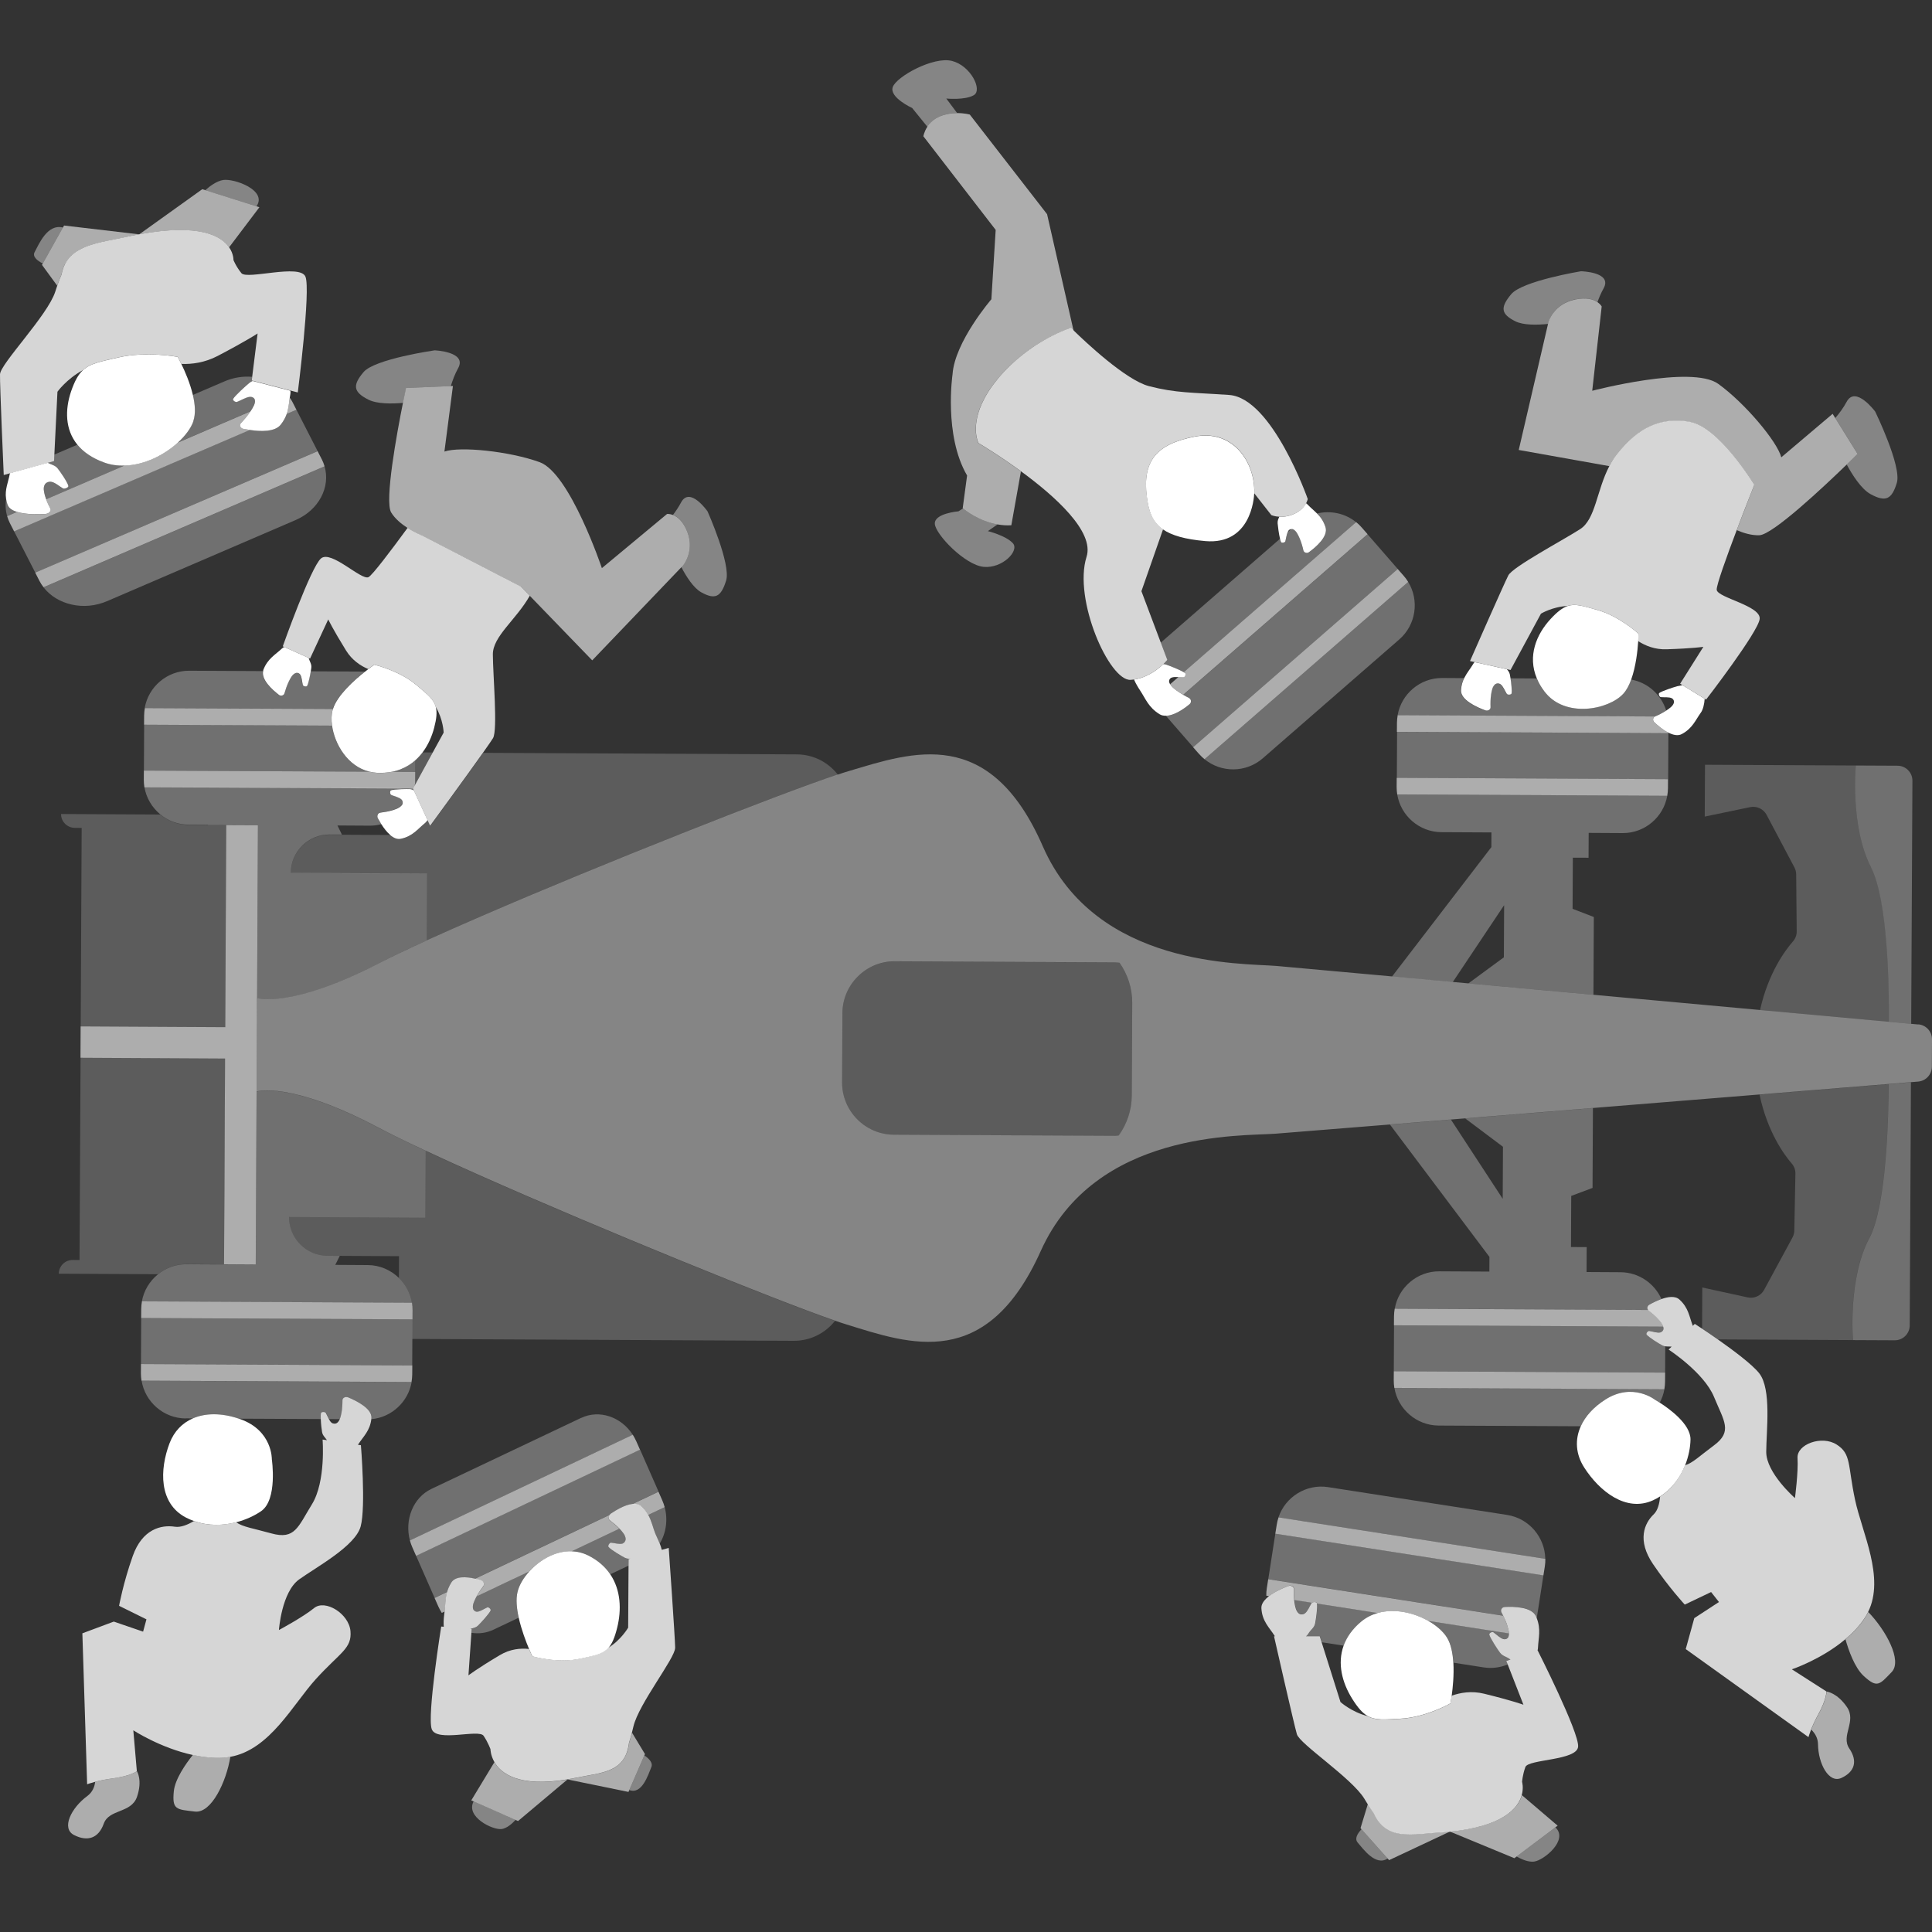 <svg viewBox="0 0 300 300" xmlns="http://www.w3.org/2000/svg"><rect x="0" y="0" width="300" height="300" fill="#333333" stroke="none"/><g fill="#fff"><path d="m 65.6 116.84 c -.33 .44 -.71 .85 -1.13 1.22 l -.02 3.21 c 0 .24 -.04 .48 -.06 .71 l 2.81 -5.14 -1.61 -.01 z" opacity=".2"/><path d="m 66.4 127.35 c -.1 .17 -.23 .33 -.4 .47 -1.13 .9 -1.91 2.04 -3.76 2.44 -.57 .12 -1.14 -.15 -1.66 -.6 l -7.49 -.04 -1.92 -.01 c -3.31 -.02 -6 2.65 -6.02 5.96 l 21.17 .11 -.05 10.38 c 2.55 -1.16 5.44 -2.44 8.56 -3.78 18.82 -8.13 45.79 -18.81 55.28 -21.98 -1.48 -1.91 -3.78 -3.15 -6.38 -3.16 l -48.7 -.24 c -2.78 3.93 -8.21 11.34 -8.21 11.34 l -.41 -.88 z" opacity=".2"/><path d="m 35.07 141.12 l .06 -13 -2.83 -.01 -3.01 -.02 c -1.68 -.01 -3.21 -.62 -4.41 -1.61 l -15.4 -.08 c -.01 1.18 .95 2.14 2.13 2.15 l 1.07 .01 -.15 30.83 22.45 .11 .09 -18.37 z" opacity=".2"/><path d="m 233.56 140.57 l -.04 8.08 -5.51 4.05 c 6.14 .56 12.76 1.16 19.42 1.77 l .06 -12.08 -3.3 -1.27 .04 -7.94 2.44 .01 .02 -3.86 5.28 .03 c 3.45 .02 6.35 -2.5 6.92 -5.79 l -41.93 -.21 c .54 3.3 3.42 5.84 6.86 5.86 l 7.77 .04 -.01 2.28 -15.42 20.09 c 2.92 .27 6.09 .55 9.43 .86 l 7.96 -11.92 z" opacity=".3"/><path d="m 57.35 119.83 c -3.37 -.82 -5.4 -4.26 -5.8 -7.17 l -29.17 -.14 .01 -1.41 -.05 9.96 .01 -1.41 35.01 .17 z" opacity=".3"/><path d="m 56.69 104.28 l -8.45 -.04 c -.13 .76 -.37 1.93 -.57 2.27 -.11 .18 -.62 .07 -.67 -.14 -.13 -.54 -.14 -1.24 -.41 -1.62 -.17 -.24 -.51 -.33 -.77 -.2 -.44 .21 -.72 .72 -.99 1.27 -.3 .61 -.53 1.32 -.68 1.84 -.1 .35 -.56 .48 -.88 .24 -1.02 -.78 -2.75 -2.35 -2.44 -3.69 l -11.44 -.06 c -3.45 -.02 -6.35 2.5 -6.92 5.79 l 29.21 .14 c .68 -2.14 3.31 -4.48 4.99 -5.8 z" opacity=".3"/><path d="m 62.33 119.4 c -.46 .19 -.96 .34 -1.49 .45 l 1.48 .01 2.14 .01 -.01 1.41 .02 -3.21 c -.62 .55 -1.33 1 -2.15 1.34 z" opacity=".3"/><path d="m 32.3 128.1 l 2.83 .01 4.92 .02 -.13 26.85 c .02 .01 5.15 1.73 19.06 -5.47 1.86 -.96 4.35 -2.15 7.29 -3.48 l .05 -10.38 -21.17 -.11 c .02 -3.31 2.71 -5.97 6.02 -5.96 l 1.92 .01 -.69 -1.41 5.04 .03 c .62 0 1.21 -.08 1.78 -.23 -.22 -.34 -.4 -.66 -.55 -.94 -.2 -.37 0 -.83 .37 -.88 .55 -.06 1.3 -.18 1.96 -.39 .52 -.17 1 -.35 1.3 -.68 .04 -.04 .09 -.08 .12 -.13 .17 -.26 .13 -.62 -.09 -.84 -.01 -.01 -.02 -.01 -.02 -.02 -.35 -.34 -1.04 -.47 -1.56 -.69 -.2 -.09 -.25 -.64 -.05 -.72 .26 -.11 .95 -.16 1.61 -.18 .55 -.02 1.08 -.02 1.32 -.01 .25 .01 .45 .1 .63 .2 l -.13 -.28 .01 -.02 -1.83 -.01 -31.55 -.16 -8.34 -.04 c .28 1.7 1.18 3.19 2.45 4.25 1.2 1 2.74 1.61 4.41 1.61 l 3.01 .02 z" opacity=".3"/><path d="m 51.55 112.66 c -.12 -.87 -.1 -1.7 .08 -2.38 .02 -.06 .05 -.13 .07 -.19 l -29.21 -.14 c -.07 .38 -.1 .77 -.11 1.17 l -.01 1.41 29.17 .14 z" opacity=".6"/><path d="m 62.32 122.43 l 1.83 .01 .25 -.45 c .03 -.24 .06 -.47 .06 -.71 l .01 -1.41 -2.14 -.01 -1.48 -.01 c -.72 .14 -1.49 .21 -2.33 .16 -.41 -.02 -.79 -.09 -1.17 -.18 l -35.01 -.17 -.01 1.41 c 0 .4 .03 .79 .09 1.17 l 8.34 .04 31.55 .16 z" opacity=".6"/><path d="m 234.39 96.25 h 7.14 v 42.13 h -7.14 z" opacity=".3" transform="matrix(.005 -1 1 .005 119.48 354.69)"/><path d="m 256.99 111.25 c .5 -.22 1.17 -.54 1.74 -.91 -.77 -2.47 -2.87 -4.36 -5.45 -4.82 -.31 .86 -.71 1.64 -1.22 2.2 -2.29 2.5 -9.08 3.82 -12.24 -.33 -.52 -.68 -.9 -1.36 -1.19 -2.04 l -4.1 -.02 c .12 .79 .25 1.99 .16 2.38 -.05 .21 -.62 .24 -.74 .05 -.31 -.49 -.55 -1.18 -.96 -1.48 -.26 -.19 -.63 -.18 -.87 .02 -.39 .33 -.5 .91 -.6 1.53 -.11 .69 -.11 1.45 -.09 2.01 .01 .38 -.42 .63 -.83 .48 -1.37 -.5 -3.85 -1.63 -3.76 -3.13 .04 -.76 .24 -1.36 .5 -1.89 l -3.4 -.02 c -3.45 -.02 -6.35 2.5 -6.92 5.79 l 39.94 .2 c .01 0 .01 -.01 .01 -.01 z" opacity=".3"/><path d="m 259.05 113.76 c -.84 -.43 -1.65 -1.11 -2.18 -1.61 -.29 -.27 -.23 -.74 .1 -.89 l -39.94 -.2 c -.07 .38 -.1 .77 -.11 1.17 l -.01 1.41 42.13 .21 v -.08 z" opacity=".6"/><path d="m 259 122.4 l .01 -1.41 -42.13 -.21 -.01 1.41 c 0 .4 .03 .79 .09 1.17 l 41.93 .21 c .07 -.38 .1 -.77 .11 -1.17 z" opacity=".6"/><path d="m 66.1 178.71 l -.05 10.38 -21.17 -.11 c -.02 3.31 2.65 6 5.96 6.02 l 1.92 .01 9.2 .05 -.02 3.38 c 1.04 1.02 1.77 2.36 2.02 3.86 .06 .38 .1 .77 .09 1.17 l -.01 1.41 -.02 3.03 59.23 .29 c 2.6 .01 4.92 -1.2 6.41 -3.1 -9.46 -3.26 -36.32 -14.2 -55.06 -22.52 -3.1 -1.38 -5.98 -2.68 -8.52 -3.87 z" opacity=".2"/><path d="m 31.97 196.31 l 2.83 .01 .05 -10.53 .07 -13.64 .03 -5.46 .01 -2.33 -22.45 -.11 -.16 31.41 -1.07 -.01 c -1.18 -.01 -2.14 .95 -2.15 2.13 l 15.4 .08 c 1.21 -.99 2.75 -1.58 4.43 -1.57 z" opacity=".2"/><path d="m 34.94 166.7 l -.03 5.45 -.06 13.64 -.06 10.53 4.92 .03 .13 -26.85 .02 -3.74 .01 -1.75 .01 -1.75 v -.03 l .01 -2.33 .01 -1.17 .01 -3.74 h .01 l .13 -26.85 -4.92 -.02 -.06 13 -.09 18.38 -22.46 -.12 -.02 4.5 v .37 l 22.45 .12 z" opacity=".6"/><path d="m 28.84 220.24 l 1.11 .01 c 1.95 -.85 4.43 -.86 7.1 .04 l 12.79 .06 c -.02 -.4 -.01 -.75 .04 -.92 .06 -.21 .62 -.22 .74 -.02 .17 .29 .31 .64 .48 .95 l 1.68 .01 c .12 -.28 .19 -.6 .26 -.93 .13 -.68 .16 -1.45 .16 -2 0 -.38 .45 -.62 .85 -.45 1.35 .55 3.79 1.77 3.65 3.27 0 .04 -.01 .07 -.02 .11 3.14 -.29 5.7 -2.69 6.24 -5.76 l -41.93 -.21 c .54 3.3 3.42 5.84 6.86 5.86 z" opacity=".3"/><path d="m 30.37 202.13 l 31.55 .16 2.04 .01 c -.25 -1.5 -.98 -2.84 -2.02 -3.86 -1.25 -1.23 -2.96 -1.99 -4.84 -2 l -5.04 -.03 .7 -1.4 -1.92 -.01 c -3.31 -.02 -5.97 -2.71 -5.96 -6.02 l 21.17 .11 .05 -10.38 c -2.92 -1.37 -5.4 -2.57 -7.25 -3.55 -13.84 -7.33 -18.99 -5.66 -19.01 -5.65 l -.13 26.85 -4.92 -.02 -2.83 -.01 -3.01 -.02 c -1.68 -.01 -3.22 .58 -4.43 1.57 -1.28 1.04 -2.2 2.53 -2.49 4.22 l 8.34 .04 z" opacity=".3"/><path d="m 61.91 204.86 l -39.99 -.2 .01 -1.41 -.04 8.56 42.12 .2 -.01 1.41 .03 -5.52 .02 -3.03 z" opacity=".3"/><path d="m 21.89 211.81 l -.01 1.41 c 0 .4 .03 .79 .09 1.17 l 41.93 .21 c .07 -.38 .1 -.77 .11 -1.17 l .01 -1.41 z" opacity=".6"/><path d="m 61.91 204.86 l 2.14 .01 .01 -1.41 c 0 -.4 -.03 -.79 -.09 -1.17 l -2.04 -.01 -31.55 -.16 -8.34 -.04 c -.07 .38 -.1 .77 -.11 1.17 l -.01 1.41 z" opacity=".6"/><path d="m 258.55 214.55 l .03 -5.51 c -.14 -.02 -.28 -.07 -.44 -.14 -.49 -.26 -2.12 -1.27 -2.44 -1.67 -.13 -.17 .18 -.6 .4 -.57 .56 .08 1.24 .34 1.72 .23 .3 -.07 .52 -.35 .5 -.65 0 -.08 -.03 -.16 -.05 -.24 l -41.81 -.21 .01 -1.41 -.04 8.55 42.13 .21 z" opacity=".3"/><path d="m 249.28 217.32 c 4.29 -2.73 7.76 .07 7.76 .07 s .27 .15 .68 .41 c .35 -.64 .6 -1.35 .73 -2.09 l -41.93 -.21 c .54 3.3 3.42 5.84 6.86 5.86 l 22.07 .11 c .7 -1.55 1.99 -2.98 3.82 -4.15 z" opacity=".3"/><path d="m 256.12 202.58 c .49 -.28 1.16 -.62 1.87 -.87 -1.09 -2.43 -3.52 -4.14 -6.35 -4.16 l -5.28 -.03 .02 -3.87 -2.44 -.01 .04 -7.94 3.31 -1.24 .06 -12.4 c -6.81 .55 -13.58 1.1 -19.83 1.61 l 5.86 4.4 -.04 8.08 -8.04 -12.3 c -3.36 .27 -6.54 .53 -9.47 .77 l 15.45 20.55 -.01 2.28 -7.77 -.04 c -3.45 -.02 -6.35 2.5 -6.92 5.79 l 39.36 .2 c -.2 -.25 -.13 -.65 .19 -.83 z" opacity=".3"/><path d="m 258.55 214.55 l .01 -1.41 -42.13 -.21 -.01 1.41 c 0 .4 .03 .79 .09 1.17 l 41.93 .21 c .07 -.38 .1 -.77 .11 -1.17 z" opacity=".6"/><path d="m 258.27 206 c -.11 -.4 -.42 -.78 -.77 -1.16 -.47 -.51 -1.06 -1 -1.5 -1.34 -.03 -.02 -.04 -.06 -.07 -.09 l -39.36 -.2 c -.07 .38 -.1 .77 -.11 1.17 l -.01 1.41 41.81 .21 z" opacity=".6"/><path d="m 290.54 134.69 c -3.28 -6.34 -2.37 -15.82 -2.37 -15.82 l 6.47 .03 -29.89 -.15 -.04 8.05 7.06 -1.47 c 1.02 -.21 2.05 .28 2.54 1.19 l 4.33 8.18 c .17 .33 .27 .7 .27 1.07 l .08 8.85 c .01 .58 -.2 1.13 -.58 1.56 -1.18 1.35 -3.83 4.88 -5.11 10.65 8.14 .74 15.21 1.39 20.02 1.83 .03 -5.13 -.13 -18.86 -2.77 -23.97 z" opacity=".2"/><path d="m 290.54 134.69 c 2.64 5.11 2.81 18.85 2.77 23.97 1.34 .12 2.49 .23 3.46 .32 l .19 -37.74 c .01 -1.29 -1.03 -2.34 -2.32 -2.34 l -6.47 -.03 s -.91 9.48 2.37 15.82 z" opacity=".3"/><path d="m 290.25 192.29 c 2.69 -5.09 3 -18.82 3.01 -23.95 -4.82 .39 -11.89 .97 -20.04 1.63 1.22 5.79 3.83 9.35 5 10.7 .38 .44 .58 .99 .57 1.57 l -.17 8.84 c -.01 .37 -.1 .74 -.28 1.07 l -4.41 8.14 c -.49 .91 -1.53 1.39 -2.55 1.17 l -7.05 -1.54 -.03 6.38 c .65 .43 1.51 1.01 2.46 1.68 l 27.43 .14 -6.47 -.03 s -.82 -9.49 2.52 -15.8 z" opacity=".2"/><path d="m 290.25 192.29 c -3.34 6.31 -2.52 15.8 -2.52 15.8 l 6.47 .03 c 1.29 .01 2.34 -1.03 2.34 -2.32 l .19 -37.74 c -.97 .08 -2.12 .17 -3.46 .28 -.02 5.13 -.32 18.86 -3.01 23.95 z" opacity=".3"/><path d="m 297.89 159.08 c -.33 -.03 -.71 -.07 -1.12 -.1 -.97 -.09 -2.12 -.19 -3.46 -.32 -4.82 -.44 -11.88 -1.08 -20.02 -1.83 -7.95 -.73 -16.93 -1.55 -25.85 -2.36 -6.66 -.61 -13.29 -1.21 -19.42 -1.77 -.81 -.07 -1.62 -.15 -2.41 -.22 -3.34 -.3 -6.51 -.59 -9.43 -.86 -9.7 -.88 -16.66 -1.51 -17.99 -1.63 -5.34 -.45 -28.01 .29 -36.26 -18.57 -8.24 -18.86 -20.24 -14.64 -30.09 -11.7 -.49 .14 -1.07 .33 -1.73 .55 -9.49 3.17 -36.46 13.84 -55.28 21.98 -3.12 1.35 -6 2.62 -8.56 3.78 -2.94 1.34 -5.43 2.52 -7.29 3.48 -13.91 7.19 -19.04 5.47 -19.06 5.47 l -.02 3.74 -.01 1.17 -.01 2.33 v .03 l -.01 1.75 -.01 1.75 -.02 3.74 c .02 -.01 5.16 -1.68 19.01 5.65 1.85 .98 4.33 2.19 7.25 3.55 2.54 1.19 5.42 2.49 8.52 3.87 18.74 8.32 45.6 19.26 55.06 22.52 .66 .23 1.24 .42 1.73 .57 9.82 3.04 21.77 7.38 30.2 -11.4 8.44 -18.78 31.1 -17.81 36.44 -18.21 1.32 -.1 8.18 -.65 17.77 -1.43 2.93 -.24 6.11 -.5 9.47 -.77 .73 -.06 1.47 -.12 2.22 -.18 6.25 -.51 13.02 -1.06 19.83 -1.61 8.93 -.73 17.92 -1.46 25.88 -2.1 8.15 -.66 15.22 -1.24 20.04 -1.63 1.34 -.11 2.49 -.2 3.46 -.28 .4 -.03 .78 -.06 1.12 -.09 1.21 -.1 2.13 -1.1 2.14 -2.31 l .02 -4.24 c .01 -1.21 -.91 -2.23 -2.12 -2.34 z m -159.09 17.12 c -4.45 -.02 -8.06 -3.68 -8.04 -8.13 l .05 -10.75 c .02 -4.45 3.68 -8.07 8.12 -8.05 l 33.95 .17 c .33 0 .64 .02 .96 .06 1.25 1.77 1.98 3.93 1.97 6.25 l -.07 14.34 c -.01 2.32 -.76 4.47 -2.03 6.23 -.32 .04 -.63 .06 -.96 .05 z" opacity=".4"/><path d="m 175.74 170.09 l .07 -14.34 c .01 -2.32 -.72 -4.48 -1.97 -6.24 -.31 -.04 -.63 -.06 -.96 -.06 l -33.95 -.17 c -4.45 -.02 -8.1 3.6 -8.12 8.05 l -.05 10.75 c -.02 4.45 3.6 8.11 8.04 8.13 l 33.95 .17 c .33 0 .64 -.02 .96 -.05 1.27 -1.75 2.02 -3.91 2.03 -6.23 z" opacity=".2"/><path d="m 54.03 216.98 c -.4 -.16 -.85 .08 -.85 .45 0 .56 -.03 1.32 -.16 2 -.07 .34 -.14 .65 -.26 .93 -.1 .23 -.22 .43 -.4 .57 -.24 .19 -.62 .18 -.87 -.01 -.17 -.13 -.3 -.34 -.42 -.57 -.17 -.31 -.31 -.66 -.48 -.95 -.11 -.2 -.68 -.19 -.74 .02 -.05 .17 -.05 .52 -.04 .92 .03 .75 .13 1.68 .2 2.03 .1 .55 .46 .81 .76 1.26 l -.68 -.1 s .53 6.52 -1.65 10.05 -2.63 5.55 -6.32 4.52 c -2.75 -.77 -4.42 -.99 -5.46 -1.73 -2.01 .52 -4.32 .61 -6.55 -.18 -.95 .56 -2.04 1.02 -2.95 .88 -2.12 -.33 -5.07 .35 -6.55 4.56 -1.49 4.21 -2.12 7.72 -2.12 7.72 l 4.25 2.1 -.52 1.91 -4.55 -1.56 -4.88 1.82 .74 23.44 s .43 -.17 1.23 -.38 c .67 -.18 1.59 -.38 2.79 -.54 2.64 -.35 3.7 -1.1 3.7 -1.1 l -.55 -6.36 s 4.19 2.74 9.23 3.83 c 1.53 .33 3.14 .52 4.73 .43 .37 -.02 .73 -.08 1.09 -.14 6.17 -1.1 9.73 -8.15 13.31 -12.09 3.79 -4.16 5.6 -4.72 5.36 -7.44 -.25 -2.72 -3.94 -4.97 -5.65 -3.57 s -5.46 3.41 -5.46 3.41 .41 -5.91 3.15 -7.87 c 2.75 -1.96 8.71 -5.17 9.54 -8.21 .83 -3.03 .04 -12.62 .04 -12.62 l -.47 -.07 c .03 -.03 .05 -.06 .08 -.1 .77 -1.19 1.8 -2.07 2.01 -3.89 0 -.04 .01 -.07 .02 -.11 .14 -1.5 -2.3 -2.71 -3.65 -3.27 z" opacity=".8"/><path d="m 14.78 276.67 c -.1 .83 -.44 1.64 -1.24 2.23 -2.46 1.8 -4.09 5.01 -2.03 6.05 2.05 1.04 3.78 .53 4.6 -1.77 s 4.27 -1.59 5.16 -4.16 0 -3.98 0 -3.98 -1.07 .75 -3.7 1.1 c -1.19 .16 -2.12 .36 -2.79 .54 z" opacity=".6"/><path d="m 29.95 272.5 c -1.12 1.4 -2.78 3.77 -2.96 5.66 -.28 2.87 .39 2.8 3.29 3.14 2.55 .29 4.87 -4.64 5.49 -8.51 -.36 .06 -.72 .12 -1.09 .14 -1.6 .09 -3.2 -.09 -4.73 -.43 z" opacity=".6"/><path d="m 36.68 236.38 c 1.52 -.4 2.86 -1.03 3.87 -1.73 2.59 -1.79 1.66 -8.05 1.66 -8.05 s .12 -4.46 -4.91 -6.24 c -.08 -.03 -.16 -.05 -.24 -.08 -2.68 -.9 -5.15 -.88 -7.1 -.04 -1.65 .72 -2.92 2.01 -3.63 3.86 -1.56 4.09 -1.69 9.36 2.57 11.56 .41 .21 .82 .38 1.24 .53 2.23 .79 4.54 .71 6.55 .18 z"/><path d="m 260.41 106.57 c -.53 .14 -2.35 .73 -2.76 1.04 -.17 .13 .02 .62 .24 .64 .56 .05 1.28 -.04 1.7 .17 .27 .14 .41 .46 .32 .74 -.15 .47 -.63 .81 -1.15 1.16 -.01 .01 -.02 .01 -.03 .02 -.57 .38 -1.24 .7 -1.74 .91 -.01 0 -.01 .01 -.01 .01 -.33 .16 -.39 .62 -.1 .89 .53 .5 1.34 1.19 2.18 1.61 .73 .37 1.49 .55 2.1 .22 1.67 -.9 2.11 -2.17 2.95 -3.33 .32 -.43 .54 -1.31 .59 -2.15 l -3.45 -2.11 c -.29 .05 -.57 .11 -.83 .17 z"/><path d="m 230.62 110.3 c .41 .15 .84 -.11 .83 -.48 -.02 -.55 -.02 -1.32 .09 -2.01 .1 -.61 .21 -1.19 .6 -1.53 .23 -.2 .61 -.21 .87 -.02 .41 .3 .65 .99 .96 1.48 .12 .19 .69 .16 .74 -.05 .09 -.39 -.04 -1.59 -.16 -2.38 -.04 -.24 -.07 -.44 -.1 -.57 -.08 -.36 -.26 -.59 -.47 -.82 l -5.01 -1.11 c -.08 .08 -.15 .18 -.21 .29 -.45 .75 -.99 1.38 -1.39 2.18 -.26 .53 -.46 1.13 -.5 1.89 -.09 1.5 2.39 2.62 3.76 3.13 z"/><path d="m 244.58 46.5 c 1.81 -.38 2.88 -.01 3.48 .4 .25 -.7 .56 -1.43 .94 -2.11 1.44 -2.57 -3.51 -2.67 -3.51 -2.67 s -9.11 1.5 -10.83 3.56 -1.62 3.08 .64 4.21 c 1.26 .63 3.42 .58 5.09 .41 l .09 -.39 s .84 -2.74 4.11 -3.43 z" opacity=".4"/><path d="m 286.75 72.12 c .84 1.56 2.24 3.8 3.71 4.61 2.35 1.28 3.3 .82 4.08 -1.76 .78 -2.57 -3.36 -11.06 -3.36 -11.06 s -3.05 -4.12 -4.44 -1.51 c -.49 .92 -1.13 1.78 -1.76 2.51 l 3.46 5.56 s -.65 .65 -1.68 1.65 z" opacity=".4"/><path d="m 262.39 65.52 c 4.57 .8 10.02 9.78 10.02 9.78 s -1.33 3.35 -2.73 7.02 c 1.05 .45 2.32 .84 3.52 .79 2.09 -.09 10.05 -7.58 13.56 -10.98 1.03 -1 1.68 -1.65 1.68 -1.65 l -3.46 -5.56 -.41 -.66 -7.97 6.75 c -.65 -2.47 -5.67 -8.44 -9.8 -11.41 -4.14 -2.97 -19.56 1.08 -19.56 1.08 l 1.47 -13.09 s -.18 -.35 -.66 -.68 c -.6 -.41 -1.67 -.78 -3.48 -.4 -3.27 .68 -4.11 3.43 -4.11 3.43 l -.09 .39 -4.54 19.54 14.07 2.51 c .33 -.64 .72 -1.26 1.17 -1.84 3.2 -4.06 6.74 -5.8 11.31 -5.01 z" opacity=".6"/><path d="m 234.54 104.06 l 4.74 -8.77 s 1.79 -1.09 4.11 -1.19 c 1.23 -.42 2.43 .01 4.57 .59 3.49 .96 6.46 3.71 6.46 3.71 s -.01 .45 -.05 1.15 c 1.1 .71 2.59 1.33 4.41 1.27 4.1 -.13 5.72 -.38 5.72 -.38 l -3.61 5.73 .35 .21 3.45 2.11 .23 .14 s 8.07 -10.46 8.32 -12.51 -6.5 -3.29 -6.67 -4.52 c -.09 -.65 1.55 -5.18 3.11 -9.3 1.39 -3.67 2.73 -7.02 2.73 -7.02 s -5.44 -8.98 -10.02 -9.78 c -4.57 -.8 -8.11 .95 -11.31 5.01 -.46 .58 -.84 1.2 -1.17 1.84 -2 3.8 -2.13 8.28 -4.57 9.83 -2.84 1.81 -10.45 5.85 -11.13 7.17 s -5.95 13.3 -5.95 13.3 l .7 .15 5.01 1.11 .58 .13 z" opacity=".8"/><path d="m 254.43 98.41 s -2.97 -2.75 -6.46 -3.71 c -2.13 -.59 -3.34 -1.01 -4.57 -.59 -.78 .27 -1.57 .87 -2.61 1.99 -2.24 2.42 -3.61 5.78 -2.15 9.25 .28 .68 .67 1.36 1.19 2.04 3.16 4.16 9.95 2.84 12.24 .33 .51 -.56 .91 -1.34 1.22 -2.2 .73 -2.02 1 -4.52 1.09 -5.96 .05 -.7 .05 -1.15 .05 -1.15 z"/><path d="m 43.29 107.89 c .32 .24 .78 .12 .88 -.24 .15 -.52 .38 -1.23 .68 -1.84 .27 -.55 .54 -1.06 .99 -1.27 .27 -.13 .6 -.04 .77 .2 .27 .38 .28 1.08 .41 1.62 .05 .21 .56 .33 .67 .14 .2 -.34 .44 -1.51 .57 -2.27 .04 -.23 .07 -.42 .08 -.54 .07 -.6 -.26 -.93 -.4 -1.52 l -3.81 -1.71 c -.12 .07 -.24 .14 -.36 .25 -1.03 .97 -2.22 1.57 -2.88 3.31 -.02 .06 -.02 .12 -.03 .18 -.31 1.34 1.42 2.91 2.44 3.69 z"/><path d="m 60.57 129.65 c .52 .45 1.09 .72 1.66 .6 1.86 -.39 2.63 -1.53 3.76 -2.44 .17 -.14 .3 -.3 .4 -.47 l -2.11 -4.58 -.01 -.03 c -.18 -.1 -.38 -.19 -.63 -.2 s -.78 -.01 -1.32 .01 c -.66 .02 -1.35 .08 -1.61 .18 -.2 .08 -.16 .63 .05 .72 .51 .22 1.2 .35 1.56 .69 .01 .01 .02 .01 .02 .02 .22 .22 .26 .59 .09 .84 -.03 .05 -.08 .09 -.12 .13 -.3 .33 -.78 .51 -1.3 .68 -.66 .21 -1.42 .32 -1.96 .39 -.37 .04 -.57 .51 -.37 .88 .15 .28 .34 .6 .55 .94 .38 .59 .84 1.2 1.36 1.64 z"/><path d="m 48.14 102.27 l 2.83 -6.09 s .67 1.45 2.77 4.84 c .94 1.51 2.26 2.38 3.44 2.87 .56 -.43 .93 -.68 .93 -.68 s 3.9 .89 6.59 3.19 c 1.64 1.4 2.65 2.15 2.96 3.37 1.17 1.94 1.23 3.99 1.23 3.99 l -1.69 3.08 -2.81 5.14 -.25 .45 -.01 .02 .13 .28 .01 .03 2.11 4.58 .41 .88 s 5.43 -7.41 8.21 -11.34 c .81 -1.14 1.39 -1.98 1.56 -2.27 .74 -1.28 -.01 -9.68 -.03 -12.98 -.02 -2.83 3.64 -5.41 5.73 -9.12 l -1.39 -1.44 -15.31 -7.91 s -1.08 -.42 -2.27 -1.19 c -2.59 3.54 -5.48 7.36 -6.07 7.65 -1.12 .54 -5.79 -4.24 -7.37 -2.91 s -5.94 13.65 -5.94 13.65 l .2 .09 3.81 1.71 .21 .1 z" opacity=".8"/><path d="m 106.72 82.56 c 1.19 3.02 -.64 5.22 -.64 5.22 l -.28 .29 c .76 1.45 1.88 3.23 3.09 3.9 2.16 1.2 3.07 .73 3.86 -1.81 s -2.88 -10.75 -2.88 -10.75 -2.75 -3.96 -4.12 -1.38 c -.36 .68 -.8 1.33 -1.25 1.92 .66 .26 1.55 .92 2.21 2.6 z" opacity=".4"/><path d="m 70 59.96 c .27 -.9 .64 -1.89 1.14 -2.79 1.43 -2.57 -3.65 -2.77 -3.65 -2.77 s -9.31 1.33 -11.04 3.38 -1.6 3.08 .74 4.27 c 1.35 .69 3.66 .66 5.39 .51 .28 -1.41 .48 -2.32 .48 -2.32 l 6.96 -.29 z" opacity=".4"/><path d="m 80.88 91.08 l 1.39 1.44 9.69 10.02 13.84 -14.46 .28 -.29 s 1.83 -2.2 .64 -5.22 c -.66 -1.67 -1.55 -2.34 -2.21 -2.6 -.54 -.21 -.93 -.16 -.93 -.16 l -10.12 8.41 s -4.95 -14.73 -9.65 -16.45 c -4.71 -1.71 -12.39 -2.49 -14.8 -1.65 l 1.32 -10.18 -.32 .01 -6.96 .29 s -.19 .91 -.48 2.32 c -.95 4.74 -2.88 15.27 -1.83 17.01 .6 .99 1.61 1.81 2.56 2.42 1.19 .77 2.27 1.19 2.27 1.19 l 15.31 7.91 z" opacity=".6"/><path d="m 64.48 118.06 c .42 -.37 .79 -.78 1.13 -1.22 .86 -1.14 1.45 -2.47 1.81 -3.84 .38 -1.46 .46 -2.44 .25 -3.22 -.31 -1.22 -1.32 -1.97 -2.96 -3.37 -2.69 -2.3 -6.59 -3.19 -6.59 -3.19 s -.37 .25 -.93 .68 c -.15 .12 -.32 .24 -.49 .38 -1.68 1.32 -4.32 3.67 -4.99 5.8 -.02 .06 -.05 .13 -.07 .19 -.18 .69 -.2 1.51 -.08 2.38 .4 2.91 2.43 6.36 5.8 7.17 .38 .09 .76 .16 1.17 .18 .84 .04 1.62 -.02 2.33 -.16 .53 -.1 1.02 -.25 1.49 -.45 .81 -.33 1.53 -.79 2.15 -1.34 z m -5.47 -13.62 c -.08 -.02 -.17 -.04 -.27 -.06 .09 .02 .18 .04 .27 .06 z"/><path d="m 281.24 268.57 c .6 .57 1.05 1.33 1.06 2.29 .03 2.95 1.66 6.14 3.65 5.21 2 -.93 2.57 -2.55 1.21 -4.56 s 1.17 -4.21 -.37 -6.44 c -1.53 -2.24 -3.16 -2.41 -3.16 -2.41 s -.01 1.26 -1.23 3.48 c -.55 1 -.92 1.82 -1.16 2.44 z" opacity=".6"/><path d="m 286.56 254.54 c .48 1.7 1.42 4.39 2.81 5.68 2.12 1.95 2.45 1.41 4.37 -.59 1.69 -1.76 -.91 -6.51 -3.64 -9.32 -.15 .31 -.32 .61 -.51 .91 -.83 1.27 -1.9 2.37 -3.03 3.33 z" opacity=".6"/><path d="m 263.18 205.56 l -.33 .32 c -.01 -.04 -.02 -.08 -.03 -.12 -.52 -1.33 -.62 -2.68 -2.03 -3.96 -.66 -.61 -1.77 -.45 -2.81 -.08 -.7 .25 -1.38 .59 -1.87 .87 -.32 .18 -.39 .58 -.19 .83 .02 .03 .04 .06 .07 .09 .44 .34 1.03 .82 1.5 1.34 .35 .38 .66 .76 .77 1.16 .02 .08 .05 .16 .05 .24 .02 .3 -.21 .58 -.5 .65 -.48 .11 -1.15 -.15 -1.72 -.23 -.22 -.03 -.54 .4 -.4 .57 .32 .41 1.95 1.42 2.44 1.67 .15 .08 .29 .12 .44 .14 .32 .05 .64 .02 1 .05 l -.47 .46 s 5.49 3.56 7.05 7.35 2.92 5.36 -.01 7.53 c -2.18 1.61 -3.31 2.75 -4.49 3.08 -.73 1.84 -1.97 3.64 -3.87 4.85 -.09 1.06 -.35 2.16 -.99 2.77 -1.47 1.4 -2.61 4.05 -.11 7.73 s 4.93 6.29 4.93 6.29 l 4.09 -1.95 1.22 1.55 -3.83 2.5 -1.33 4.81 19.06 13.67 s .11 -.43 .4 -1.17 c .24 -.61 .61 -1.43 1.16 -2.44 1.22 -2.21 1.23 -3.48 1.23 -3.48 l -5.37 -3.44 s 4.56 -1.52 8.3 -4.67 c 1.14 -.96 2.2 -2.06 3.03 -3.33 .2 -.3 .36 -.6 .51 -.91 2.64 -5.34 -.95 -12.32 -2.03 -17.43 -1.15 -5.4 -.56 -7.12 -2.87 -8.57 -2.3 -1.46 -6.2 -.04 -6.06 2.11 s -.4 6.21 -.4 6.21 -4.47 -3.9 -4.46 -7.17 .85 -9.74 -1.09 -12.21 c -1.07 -1.36 -4.01 -3.56 -6.43 -5.26 -.95 -.67 -1.81 -1.25 -2.46 -1.68 -.69 -.46 -1.13 -.74 -1.13 -.74 z" opacity=".8"/><path d="m 261.67 227.51 c .55 -1.39 .81 -2.79 .83 -3.98 .04 -2.39 -3.31 -4.79 -4.78 -5.73 -.41 -.26 -.68 -.41 -.68 -.41 s -3.48 -2.8 -7.76 -.07 c -1.84 1.17 -3.13 2.61 -3.82 4.15 -.93 2.07 -.8 4.34 .55 6.43 2.36 3.67 6.49 6.96 10.66 5.07 .4 -.18 .77 -.39 1.13 -.62 1.9 -1.21 3.15 -3.01 3.87 -4.85 z"/><path d="m 224.69 254.27 c .63 1.01 .9 2.44 .99 3.91 l 4.69 .73 c 1.32 .21 2.61 .02 3.76 -.46 l -.22 -.55 .65 -.22 c -.02 -.02 -.05 -.02 -.07 -.04 -.6 -.44 -1.13 -.46 -1.56 -1.03 -.36 -.49 -1.52 -2.25 -1.66 -2.8 -.06 -.23 .44 -.5 .64 -.36 .51 .35 1.06 .93 1.57 1.06 .32 .08 .66 -.09 .77 -.38 .06 -.16 .07 -.33 .07 -.5 l -12.55 -1.95 c 1.29 .73 2.34 1.65 2.92 2.59 z" opacity=".3"/><path d="m 211.38 251.8 c .78 -.65 1.65 -1.08 2.57 -1.34 l -9.43 -1.47 c .1 .61 -.17 2.53 -.29 3.09 -.15 .68 -.67 .93 -1.05 1.58 -.09 .16 -.22 .28 -.35 .39 h 2.12 l .3 .96 3.41 .53 c .48 -1.31 1.34 -2.58 2.73 -3.73 z" opacity=".3"/><path d="m 233.43 250.88 c -.09 -.19 -.19 -.37 -.27 -.53 -.2 -.37 .07 -.8 .51 -.83 1.47 -.08 4.23 -.02 4.88 1.5 .03 .08 .05 .14 .08 .22 l 1.25 -8.02 -.22 1.39 -41.63 -6.47 .22 -1.39 -1.53 9.85 .22 -1.39 z" opacity=".3"/><path d="m 234.04 235.24 l -27.81 -4.32 c -3.41 -.53 -6.65 1.53 -7.71 4.7 l 41.43 6.44 c -.05 -3.34 -2.51 -6.29 -5.92 -6.82 z" opacity=".3"/><path d="m 201.04 248.9 c .11 .65 .23 1.27 .66 1.61 .26 .21 .67 .2 .95 -.01 .45 -.33 .71 -1.08 1.05 -1.61 .01 -.01 .03 -.02 .04 -.02 l -2.75 -.43 c .02 .15 .03 .31 .06 .45 z" opacity=".3"/><path d="m 200.03 246.27 c .45 -.17 .93 .09 .91 .49 -.02 .47 -.02 1.09 .04 1.69 l 2.75 .43 c .17 -.18 .72 -.16 .77 .05 0 .02 0 .05 .01 .07 l 9.43 1.47 c 2.62 -.75 5.59 -.05 7.82 1.22 l 12.55 1.95 c -.01 -.39 -.13 -.81 -.27 -1.26 -.17 -.51 -.4 -1.03 -.62 -1.49 l -36.49 -5.67 -.22 1.39 c -.06 .39 -.09 .78 -.08 1.17 l .42 .07 c .9 -.7 2.13 -1.24 2.98 -1.57 z" opacity=".6"/><path d="m 239.66 244.62 l .22 -1.39 c .06 -.39 .09 -.78 .08 -1.17 l -41.43 -6.44 c -.12 .36 -.22 .75 -.28 1.14 l -.22 1.39 z" opacity=".6"/><path d="m 210.8 286.09 c .87 1 2.8 3.74 4.67 2.5 l -4.06 -4.55 c -.63 .68 -1.1 1.48 -.6 2.05 z" opacity=".4"/><path d="m 238.23 289.06 c 1.48 -.18 5.39 -3.35 3.29 -5.31 l -6.02 4.53 c .73 .41 1.81 .9 2.73 .79 z" opacity=".4"/><path d="m 216.62 284.55 c -.89 -.26 -1.68 -.73 -2.35 -1.52 -.35 -.41 -.66 -.91 -.93 -1.5 -.24 -.31 -.55 -.77 -.94 -1.4 l -1.14 3.74 .15 .17 4.06 4.55 .23 .25 9.43 -4.43 c -.55 .05 -1.12 .1 -1.72 .14 -2.39 .14 -4.81 .59 -6.79 .01 z" opacity=".6"/><path d="m 225.13 284.4 l 10.02 4.14 .36 -.27 6.02 -4.53 .34 -.25 -5.55 -4.74 c -.56 2 -2.87 4.83 -11.18 5.66 z" opacity=".6"/><path d="m 238.75 256.27 c .04 -.13 .07 -.27 .07 -.43 .06 -1.48 .49 -2.79 -.2 -4.59 -.03 -.07 -.05 -.14 -.08 -.22 -.65 -1.52 -3.41 -1.58 -4.88 -1.5 -.44 .02 -.7 .46 -.51 .83 .08 .16 .18 .34 .27 .53 .22 .46 .46 .98 .62 1.49 .14 .44 .26 .87 .27 1.26 0 .18 -.01 .35 -.07 .5 -.11 .3 -.45 .46 -.77 .38 -.51 -.13 -1.06 -.7 -1.57 -1.06 -.2 -.14 -.69 .13 -.64 .36 .14 .55 1.29 2.31 1.66 2.8 .43 .57 .96 .58 1.56 1.03 .02 .02 .05 .03 .07 .04 l -.65 .22 .22 .55 2.44 6.25 s -1.7 -.63 -6.1 -1.71 c -1.96 -.48 -3.71 -.17 -5.05 .31 -.1 .74 -.2 1.21 -.2 1.21 s -3.81 2.18 -7.8 2.38 c -2.44 .12 -3.83 .28 -5.07 -.43 -2.49 -.64 -4.19 -2.18 -4.19 -2.18 l -2.92 -9.26 -.3 -.96 h -2.12 c .14 -.11 .26 -.23 .35 -.39 .38 -.65 .91 -.9 1.05 -1.58 .12 -.56 .4 -2.48 .29 -3.09 0 -.02 0 -.05 -.01 -.07 -.05 -.21 -.6 -.23 -.77 -.05 -.01 .01 -.03 .01 -.04 .02 -.34 .53 -.6 1.28 -1.05 1.61 -.28 .21 -.7 .22 -.95 .01 -.42 -.34 -.55 -.96 -.66 -1.61 -.02 -.15 -.04 -.3 -.06 -.45 -.06 -.6 -.06 -1.22 -.04 -1.69 .02 -.4 -.47 -.66 -.91 -.49 -.85 .33 -2.08 .87 -2.98 1.57 -.14 .11 -.26 .22 -.38 .33 -.49 .47 -.82 .99 -.78 1.56 .12 2.03 1.25 2.98 2.07 4.29 .01 .01 .02 .02 .03 .04 h -.14 s 3.1 13.67 3.55 15.21 c .45 1.53 8.54 6.82 10.48 10.02 .19 .32 .36 .59 .52 .85 .4 .63 .71 1.09 .94 1.4 .27 .6 .58 1.1 .93 1.5 .67 .79 1.47 1.26 2.35 1.52 1.98 .58 4.4 .13 6.79 -.01 .6 -.04 1.17 -.08 1.72 -.14 8.31 -.83 10.62 -3.66 11.18 -5.66 .33 -1.19 .06 -2.08 .06 -2.08 s .06 -1.05 .51 -2.3 8.01 -.98 8.19 -3.17 -6.28 -14.94 -6.28 -14.94 l -.03 .01 z" opacity=".8"/><path d="m 225.67 258.18 c -.09 -1.47 -.36 -2.9 -.99 -3.91 -.58 -.94 -1.63 -1.86 -2.92 -2.59 -2.23 -1.27 -5.2 -1.96 -7.82 -1.22 -.91 .26 -1.79 .69 -2.57 1.34 -1.38 1.15 -2.25 2.42 -2.73 3.73 -1.01 2.79 -.22 5.77 1.32 8.24 .88 1.41 1.6 2.22 2.39 2.68 1.24 .72 2.63 .55 5.07 .43 3.99 -.2 7.8 -2.38 7.8 -2.38 s .09 -.47 .2 -1.21 c .17 -1.22 .37 -3.2 .26 -5.11 z"/><path d="m 90.23 220.17 l -23.23 11.02 c -2.85 1.35 -4.21 4.79 -3.35 8.02 l 34.61 -16.41 c -1.79 -2.79 -5.19 -3.97 -8.03 -2.62 z" opacity=".3"/><path d="m 91.36 241.54 c 1.52 .77 2.63 1.78 3.4 2.92 l 2.85 -1.35 .01 -1 .26 -.07 c -.28 .02 -.55 .02 -.85 -.14 -.51 -.25 -2.2 -1.26 -2.53 -1.68 -.14 -.18 .18 -.68 .4 -.66 .58 .06 1.28 .3 1.76 .14 .31 -.1 .53 -.42 .5 -.75 -.04 -.54 -.44 -1.01 -.88 -1.49 -.03 -.04 -.07 -.07 -.11 -.11 l -7.42 3.52 c .87 .03 1.75 .23 2.61 .66 z" opacity=".3"/><path d="m 101.75 238.14 c .15 .39 .44 .96 .69 1.55 .98 -1.61 1.3 -3.68 .77 -5.66 l -2.56 1.21 c .53 .95 .72 1.93 1.1 2.9 z" opacity=".3"/><path d="m 70.07 245.77 c .66 -1.04 2.33 -.92 3.66 -.62 l 20.96 -9.94 c .04 -.05 .07 -.1 .13 -.14 .84 -.57 2.22 -1.4 3.39 -1.53 l 4.05 -1.92 -2.87 -6.53 -34.78 16.49 2.87 6.53 1.95 -.93 c .13 -.46 .33 -.93 .64 -1.43 z" opacity=".3"/><path d="m 76.62 253.06 l 3.92 -1.86 c -.32 -1.44 -.47 -2.88 -.19 -4.01 .26 -1.05 .93 -2.19 1.86 -3.22 l -8.17 3.87 c -.04 .08 -.09 .16 -.13 .24 -.3 .58 -.56 1.14 -.47 1.66 .05 .31 .33 .55 .63 .54 .48 -.01 1.07 -.44 1.59 -.67 .2 -.09 .6 .28 .52 .49 -.21 .5 -1.55 1.95 -1.96 2.34 -.37 .35 -.75 .37 -1.19 .5 l .21 .02 -.04 .58 c 1.14 .18 2.32 .04 3.42 -.48 z" opacity=".3"/><path d="m 74.72 245.42 c .39 .12 .56 .61 .32 .92 -.31 .4 -.69 .95 -1 1.52 l 8.17 -3.87 c 1.62 -1.77 4.03 -3.17 6.53 -3.1 l 7.42 -3.52 c -.47 -.49 -1.03 -.95 -1.46 -1.26 -.27 -.2 -.25 -.61 -.02 -.88 l -20.96 9.94 c .37 .08 .71 .18 .99 .26 z" opacity=".6"/><path d="m 99.59 233.91 c .48 .43 .8 .87 1.06 1.33 l 2.56 -1.21 c -.1 -.37 -.23 -.74 -.39 -1.1 l -.57 -1.29 -4.05 1.92 c .54 -.06 1.02 .03 1.39 .36 z" opacity=".6"/><path d="m 69.43 247.2 l -1.95 .93 .57 1.29 c .16 .36 .35 .71 .55 1.03 l .45 -.21 c .12 -1.01 .08 -1.99 .39 -3.03 z" opacity=".6"/><path d="m 99.38 225.11 l -.57 -1.29 c -.16 -.36 -.35 -.71 -.55 -1.03 l -34.61 16.41 c .1 .37 .23 .74 .39 1.1 l .57 1.29 34.78 -16.49 z" opacity=".6"/><path d="m 101.14 274.4 c .28 -.67 -.35 -1.32 -1.08 -1.82 l -2.34 5.38 c 1.97 .74 2.93 -2.38 3.42 -3.56 z" opacity=".4"/><path d="m 77.88 284.02 c .83 -.12 1.65 -.85 2.18 -1.43 l -6.51 -2.88 c -1.31 2.41 2.98 4.49 4.33 4.3 z" opacity=".4"/><path d="m 97.27 272.32 c -.37 .93 -.95 1.57 -1.65 2.04 -1.58 1.05 -3.83 1.21 -5.96 1.66 -.54 .11 -1.05 .21 -1.54 .29 l 9.47 1.94 .13 -.3 2.34 -5.38 .09 -.2 -2.01 -3.32 c -.18 .7 -.33 1.22 -.45 1.58 -.08 .64 -.21 1.2 -.41 1.68 z" opacity=".6"/><path d="m 76.77 273.63 l -3.59 5.93 .37 .16 6.51 2.88 .38 .17 7.67 -6.45 c -7.52 1.25 -10.31 -.9 -11.34 -2.69 z" opacity=".6"/><path d="m 104.84 255.88 c -.02 -1.59 -1 -15.52 -1 -15.52 l -1.08 .3 c -.07 -.32 -.19 -.66 -.32 -.99 -.24 -.59 -.54 -1.16 -.69 -1.55 -.38 -.97 -.57 -1.96 -1.1 -2.9 -.25 -.45 -.58 -.9 -1.06 -1.33 -.37 -.33 -.85 -.42 -1.39 -.36 -1.16 .13 -2.55 .96 -3.39 1.53 -.05 .04 -.09 .09 -.13 .14 -.23 .27 -.25 .68 .02 .88 .43 .32 .99 .77 1.46 1.26 .04 .04 .07 .07 .11 .11 .44 .48 .84 .95 .88 1.49 .02 .33 -.2 .65 -.5 .75 -.49 .15 -1.18 -.09 -1.76 -.14 -.23 -.02 -.54 .48 -.4 .66 .34 .43 2.03 1.43 2.53 1.68 .3 .15 .57 .16 .85 .14 l -.26 .07 -.01 1 -.06 9.64 s -1.08 1.9 -3.09 3.13 c -.89 .99 -2.16 1.18 -4.33 1.67 -3.55 .79 -7.48 -.37 -7.48 -.37 s -.21 -.43 -.5 -1.12 c -1.31 -.14 -2.92 0 -4.51 .95 -3.57 2.12 -4.89 3.15 -4.89 3.15 l .46 -6.62 .04 -.58 -.21 -.02 c .44 -.13 .82 -.15 1.19 -.5 .41 -.39 1.74 -1.84 1.96 -2.34 .09 -.21 -.31 -.58 -.52 -.49 -.52 .23 -1.11 .66 -1.59 .67 -.3 0 -.58 -.23 -.63 -.54 -.09 -.52 .18 -1.08 .47 -1.66 .04 -.08 .09 -.16 .13 -.24 .31 -.57 .7 -1.12 1 -1.52 .24 -.31 .07 -.8 -.32 -.92 -.28 -.09 -.63 -.18 -.99 -.26 -1.33 -.3 -3.01 -.42 -3.66 .62 -.31 .5 -.51 .97 -.64 1.43 -.31 1.04 -.27 2.02 -.39 3.03 -.01 .05 -.01 .09 -.02 .14 -.02 .17 -.05 .37 -.07 .59 -.06 .51 -.09 1.11 -.04 1.66 l -.4 -.03 s -2.22 13.86 -1.47 15.93 7.31 -.05 8.05 1.03 c .73 1.09 1.07 2.09 1.07 2.09 s 0 .93 .61 1.99 c 1.03 1.79 3.82 3.95 11.34 2.69 .49 -.08 1.01 -.18 1.54 -.29 2.14 -.45 4.38 -.62 5.96 -1.66 .71 -.47 1.28 -1.12 1.65 -2.04 .19 -.48 .33 -1.03 .41 -1.68 .12 -.36 .27 -.88 .45 -1.58 .07 -.29 .15 -.59 .23 -.94 .83 -3.56 6.5 -10.65 6.48 -12.23 z" opacity=".8"/><path d="m 94.76 244.46 c -.77 -1.15 -1.88 -2.15 -3.4 -2.92 -.86 -.43 -1.74 -.63 -2.61 -.66 -2.5 -.08 -4.92 1.33 -6.53 3.1 -.94 1.02 -1.61 2.17 -1.86 3.22 -.28 1.13 -.13 2.57 .19 4.01 .42 1.87 1.13 3.72 1.61 4.86 .29 .69 .5 1.12 .5 1.12 s 3.93 1.16 7.48 .37 c 2.17 -.48 3.44 -.67 4.33 -1.67 .57 -.63 .98 -1.59 1.37 -3.16 .68 -2.75 .57 -5.82 -1.07 -8.26 z"/><path d="m 16.62 93.35 l 29.29 -12.6 c 3.59 -1.55 5.43 -5.11 4.49 -8.33 l -43.64 18.78 c 2.1 2.72 6.27 3.7 9.85 2.15 z" opacity=".3"/><path d="m 39.58 62.12 c -.05 -.31 -.38 -.53 -.76 -.51 -.6 .04 -1.35 .51 -2 .78 -.26 .1 -.74 -.25 -.62 -.46 .29 -.52 2 -2.07 2.53 -2.49 .17 -.14 .35 -.23 .52 -.3 l -.17 -.04 .07 -.59 c -1.41 -.11 -2.88 .1 -4.27 .7 l -4.94 2.12 c .34 1.43 .46 2.89 .07 4.04 -.36 1.08 -1.24 2.28 -2.45 3.37 l 11.32 -4.87 c .01 -.02 .03 -.04 .04 -.05 .39 -.61 .74 -1.19 .66 -1.71 z" opacity=".3"/><path d="m 12.02 69.05 l -3.59 1.54 -.05 1.01 -.98 .27 c .59 .29 1.14 .37 1.54 .86 .39 .48 1.58 2.21 1.68 2.75 .04 .23 -.61 .5 -.84 .37 -.59 -.34 -1.19 -.9 -1.81 -1.02 -.39 -.07 -.83 .1 -1 .4 -.3 .49 -.16 1.11 .01 1.75 .05 .18 .11 .37 .18 .55 l 12.17 -5.24 c -1.08 .03 -2.17 -.12 -3.22 -.5 -1.86 -.68 -3.19 -1.63 -4.1 -2.74 z" opacity=".3"/><path d="m 46.03 63.63 l -1.52 .65 c -.19 .52 -.46 1.06 -.92 1.64 -.9 1.15 -3.14 1.07 -4.81 .82 l -36.59 15.76 3.29 6.42 43.84 -18.87 z" opacity=".3"/><path d="m 1.22 78.43 c -.14 -.35 -.22 -.68 -.26 -1 -.15 .9 -.11 1.82 .15 2.71 l 1.52 -.66 c -.68 -.22 -1.21 -.55 -1.41 -1.06 z" opacity=".3"/><path d="m 46.03 63.63 l -.65 -1.27 c -.11 -.22 -.25 -.41 -.39 -.61 -.12 .84 -.17 1.66 -.48 2.53 z" opacity=".6"/><path d="m 37.8 66.58 c -.48 -.1 -.67 -.58 -.36 -.91 .44 -.47 1.01 -1.13 1.45 -1.79 l -11.32 4.87 c -2.08 1.89 -5.14 3.46 -8.24 3.54 l -12.17 5.24 c .19 .53 .44 1.04 .65 1.44 .19 .36 -.2 .8 -.74 .84 -1.21 .08 -3.12 .1 -4.44 -.32 l -1.52 .66 c .11 .37 .25 .74 .43 1.09 l .65 1.27 36.6 -15.75 c -.36 -.05 -.7 -.11 -.99 -.17 z" opacity=".6"/><path d="m 49.97 71.33 l -.65 -1.27 -43.85 18.86 .65 1.27 c .18 .36 .4 .69 .64 1 l 43.64 -18.78 c -.11 -.37 -.25 -.74 -.43 -1.09 z" opacity=".6"/><path d="m 5.38 39.14 c -.38 .7 .38 1.32 1.26 1.78 l 3.13 -5.59 c -2.41 -.62 -3.73 2.59 -4.39 3.81 z" opacity=".4"/><path d="m 34.65 27.95 c -1.03 .17 -2.09 .97 -2.77 1.58 l 7.95 2.51 c 1.73 -2.52 -3.5 -4.36 -5.19 -4.09 z" opacity=".4"/><path d="m 35.57 38.41 l 4.71 -6.23 -.45 -.14 -7.95 -2.51 -.47 -.15 -9.79 7.01 c 9.38 -1.74 12.75 .27 13.95 2.01 z" opacity=".6"/><path d="m 10.1 41 c .5 -.95 1.23 -1.62 2.11 -2.14 2.01 -1.17 4.8 -1.49 7.48 -2.08 .67 -.15 1.31 -.28 1.93 -.39 l -11.67 -1.37 -.18 .31 -3.13 5.59 -.12 .21 2.36 3.23 c .27 -.77 .48 -1.33 .66 -1.7 .12 -.62 .3 -1.18 .55 -1.66 z" opacity=".6"/><path d="m 39.25 59.15 c -.18 .07 -.35 .16 -.52 .3 -.52 .42 -2.24 1.97 -2.53 2.49 -.12 .22 .36 .56 .62 .46 .66 -.26 1.41 -.74 2 -.78 .38 -.02 .71 .2 .76 .51 .09 .52 -.27 1.1 -.66 1.71 -.01 .02 -.03 .04 -.04 .05 -.43 .66 -1.01 1.32 -1.45 1.79 -.31 .33 -.12 .81 .36 .91 .29 .06 .63 .12 .99 .17 1.67 .25 3.91 .33 4.81 -.82 .46 -.58 .73 -1.12 .92 -1.64 .31 -.87 .36 -1.69 .48 -2.53 .03 -.18 .06 -.36 .09 -.54 .04 -.21 .04 -.39 .01 -.56 l -1.39 -.36 -4.45 -1.15 z"/><path d="m 2.63 79.48 c 1.33 .42 3.23 .4 4.44 .32 .54 -.03 .94 -.48 .74 -.84 -.21 -.39 -.46 -.91 -.65 -1.44 -.07 -.18 -.13 -.37 -.18 -.55 -.17 -.64 -.31 -1.25 -.01 -1.75 .18 -.3 .62 -.47 1 -.4 .61 .11 1.22 .68 1.81 1.02 .23 .13 .88 -.14 .84 -.37 -.1 -.54 -1.29 -2.28 -1.68 -2.75 -.39 -.48 -.95 -.56 -1.54 -.86 l -3.63 1 -2.21 .61 c -.02 .05 -.04 .1 -.05 .16 -.23 1.25 -.78 2.39 -.57 3.79 .05 .32 .12 .65 .26 1 .2 .51 .73 .84 1.41 1.06 z"/><path d="m 7.41 71.87 l .98 -.27 .05 -1.01 .48 -9.76 s 1.42 -1.99 3.96 -3.36 c 1.15 -1.06 2.73 -1.33 5.44 -1.96 4.44 -1.02 9.27 -.1 9.27 -.1 s .24 .42 .57 1.1 c 1.62 .06 3.63 -.19 5.64 -1.24 4.52 -2.37 6.2 -3.49 6.2 -3.49 l -.84 6.72 -.07 .59 .17 .04 4.45 1.15 1.39 .36 1.14 .3 s 2.03 -15.93 1.19 -17.98 -9.07 .51 -9.94 -.54 c -.86 -1.06 -1.24 -2.05 -1.24 -2.05 s .04 -.94 -.68 -1.98 c -1.21 -1.74 -4.57 -3.75 -13.95 -2.01 -.62 .12 -1.26 .24 -1.93 .39 -2.68 .59 -5.47 .91 -7.48 2.08 -.88 .51 -1.62 1.19 -2.11 2.14 -.25 .48 -.43 1.03 -.55 1.66 -.18 .38 -.39 .93 -.66 1.7 -.1 .3 -.21 .61 -.32 .97 -1.19 3.67 -8.53 11.19 -8.57 12.8 s .58 15.64 .58 15.64 l .98 -.27 2.21 -.61 3.63 -1 z" opacity=".8"/><path d="m 30.02 65.38 c .39 -1.16 .27 -2.61 -.07 -4.04 -.44 -1.87 -1.24 -3.7 -1.79 -4.82 -.33 -.68 -.57 -1.1 -.57 -1.1 s -4.83 -.93 -9.27 .1 c -2.71 .63 -4.3 .9 -5.44 1.96 -.73 .68 -1.28 1.67 -1.84 3.29 -.96 2.83 -.95 5.93 .98 8.29 .91 1.11 2.24 2.06 4.1 2.74 1.05 .39 2.13 .53 3.22 .5 3.1 -.08 6.16 -1.65 8.24 -3.54 1.21 -1.1 2.09 -2.3 2.45 -3.37 z"/><path d="m 184.63 108.38 c .37 .18 .42 .69 .1 .96 -.86 .72 -2.4 1.8 -3.7 1.8 l 5.18 5.95 -.93 -1.06 31.77 -27.67 -4.69 -5.39 -28.63 24.93 c .32 .19 .64 .35 .9 .49 z" opacity=".3"/><path d="m 196.07 117.76 l 21.22 -18.48 c 2.6 -2.27 3.12 -6.07 1.37 -8.92 l -31.62 27.53 c 2.59 2.12 6.42 2.13 9.03 -.13 z" opacity=".3"/><path d="m 203.26 85.74 c -.32 .24 -.79 .09 -.87 -.28 -.13 -.54 -.33 -1.28 -.6 -1.91 -.25 -.57 -.5 -1.1 -.94 -1.33 -.11 -.06 -.24 -.07 -.36 -.06 l -.54 .47 c -.18 .4 -.23 .97 -.36 1.42 -.06 .21 -.57 .32 -.67 .12 -.05 -.1 -.11 -.29 -.16 -.51 l -18.42 16.04 c -.04 .03 -.06 .07 -.1 .1 l 1.01 2.68 s -.22 .27 -.61 .65 c .15 0 .3 .02 .47 .08 .5 .16 2.08 .79 2.73 1.18 l 26.75 -23.29 c -1.72 -1.41 -4 -1.87 -6.09 -1.36 .52 .54 1 1.17 1.32 2.12 .47 1.43 -1.46 3.09 -2.56 3.89 z" opacity=".3"/><path d="m 184.04 104.52 c .18 .15 -.04 .65 -.28 .65 -.25 0 -.52 -.02 -.78 -.04 l -1.28 1.11 c .22 .37 .62 .69 1.05 1.01 .31 .23 .65 .44 .98 .63 l 28.63 -24.93 -.93 -1.06 c -.26 -.3 -.54 -.57 -.84 -.81 l -26.75 23.29 c .08 .05 .15 .1 .2 .14 z" opacity=".6"/><path d="m 186.2 117.08 c .26 .3 .54 .57 .84 .81 l 31.62 -27.53 c -.2 -.33 -.43 -.65 -.69 -.94 l -.93 -1.06 -31.77 27.67 .93 1.06 z" opacity=".6"/><path d="m 148.81 79.4 s -3.78 .31 -3.65 1.96 4.67 6.37 7.57 6.66 5.61 -2.49 4.55 -3.67 c -1.07 -1.18 -3.88 -1.88 -3.88 -1.88 l 1.5 -1.04 c -2.92 -.51 -5.02 -2.21 -5.35 -2.49 l -.74 .47 z" opacity=".4"/><path d="m 200.77 79.88 c -.84 .33 -1.56 .4 -2.12 .37 -.15 .32 -.29 .6 -.26 1.01 .03 .42 .19 1.65 .37 2.4 .05 .22 .11 .4 .16 .51 .1 .19 .61 .09 .67 -.12 .12 -.45 .18 -1.02 .36 -1.42 .04 -.08 .07 -.16 .12 -.23 .1 -.14 .26 -.22 .42 -.24 .12 -.02 .25 -.01 .36 .06 .43 .23 .69 .77 .94 1.33 .28 .64 .48 1.38 .6 1.91 .09 .37 .55 .51 .87 .28 1.1 -.8 3.03 -2.46 2.56 -3.89 -.31 -.96 -.79 -1.59 -1.32 -2.12 -.47 -.48 -.97 -.88 -1.44 -1.37 -.08 -.09 -.17 -.16 -.26 -.22 -.28 .53 -.85 1.27 -2.04 1.74 z"/><path d="m 184.63 108.38 c -.27 -.13 -.58 -.3 -.9 -.49 -.33 -.19 -.67 -.41 -.98 -.63 -.43 -.32 -.83 -.64 -1.05 -1.01 -.06 -.09 -.11 -.19 -.14 -.29 -.09 -.3 .07 -.63 .37 -.74 .28 -.11 .66 -.1 1.05 -.08 .27 .02 .54 .04 .78 .04 s .46 -.5 .28 -.65 c -.05 -.04 -.12 -.09 -.2 -.14 -.65 -.39 -2.22 -1.01 -2.73 -1.18 -.17 -.06 -.33 -.08 -.47 -.08 -.56 .54 -1.49 1.3 -2.68 1.83 -.57 .26 -1.19 .46 -1.87 .56 .28 .64 .66 1.27 .93 1.67 .86 1.28 1.29 2.64 3.05 3.72 .29 .18 .61 .23 .95 .23 1.3 0 2.84 -1.08 3.7 -1.8 .32 -.27 .27 -.77 -.1 -.96 z"/><path d="m 141.64 16.77 l 2.36 2.91 c .39 -.6 1.01 -1.24 2.02 -1.64 .93 -.37 1.83 -.48 2.6 -.49 l -1.68 -2.25 s 2.92 .29 4.29 -.53 c 1.36 -.82 -.51 -4.58 -3.41 -5.31 s -8.61 2.43 -9.19 4.05 3.01 3.26 3.01 3.26 z" opacity=".4"/><path d="m 144 19.68 c -.51 .78 -.62 1.48 -.62 1.48 l 11.23 14.54 -.67 10.77 s -5.7 6.62 -6.03 11.66 c 0 0 -1.39 9.46 2.26 15.71 l -.68 5.06 .05 .04 c .33 .28 2.43 1.98 5.35 2.49 .68 .12 1.4 .18 2.15 .13 l 1.49 -8.36 c -3.54 -2.59 -6.62 -4.4 -6.62 -4.4 s -1.17 -2.31 .52 -6.09 c .52 -1.15 1.29 -2.43 2.45 -3.83 4.99 -6.02 11.38 -7.95 11.38 -7.95 s .17 .17 .45 .44 l -4.12 -18.11 -12 -15.47 s -.83 -.24 -1.99 -.23 c -.77 .01 -1.67 .12 -2.6 .49 -1.01 .41 -1.63 1.05 -2.02 1.64 z" opacity=".6"/><path d="m 154.9 58.87 c -1.16 1.4 -1.93 2.68 -2.45 3.83 -1.7 3.79 -.52 6.09 -.52 6.09 s 3.08 1.81 6.62 4.4 c 5.22 3.82 11.42 9.34 10.17 13.27 -2.09 6.6 3.51 19.31 6.85 19.11 .18 -.01 .36 -.03 .53 -.06 .67 -.1 1.3 -.3 1.87 -.56 1.18 -.53 2.11 -1.3 2.68 -1.83 .39 -.38 .61 -.65 .61 -.65 l -1.01 -2.68 -3.01 -7.99 3.36 -9.61 c -1.73 -1.2 -2.23 -2.91 -2.51 -5.06 -.73 -5.55 1.48 -8.19 7.44 -9.35 s 9.39 3.99 9.24 8.76 v .07 l 2.64 3.37 s .47 .22 1.25 .26 c .56 .03 1.28 -.04 2.12 -.37 1.19 -.47 1.76 -1.21 2.04 -1.74 .19 -.37 .25 -.64 .25 -.64 s -5.51 -15.7 -12.21 -16.16 c -5.76 -.4 -8.25 -.28 -12.45 -1.37 -3.61 -.94 -9.96 -6.95 -11.67 -8.62 -.28 -.27 -.45 -.44 -.45 -.44 s -6.39 1.94 -11.38 7.95 z" opacity=".8"/><path d="m 194.76 76.63 v -.07 c .15 -4.77 -3.29 -9.91 -9.24 -8.76 s -8.16 3.79 -7.44 9.35 c .28 2.15 .78 3.86 2.51 5.06 1.32 .91 3.36 1.53 6.58 1.81 7.05 .61 7.55 -6.64 7.58 -7.38 z"/></g></svg>